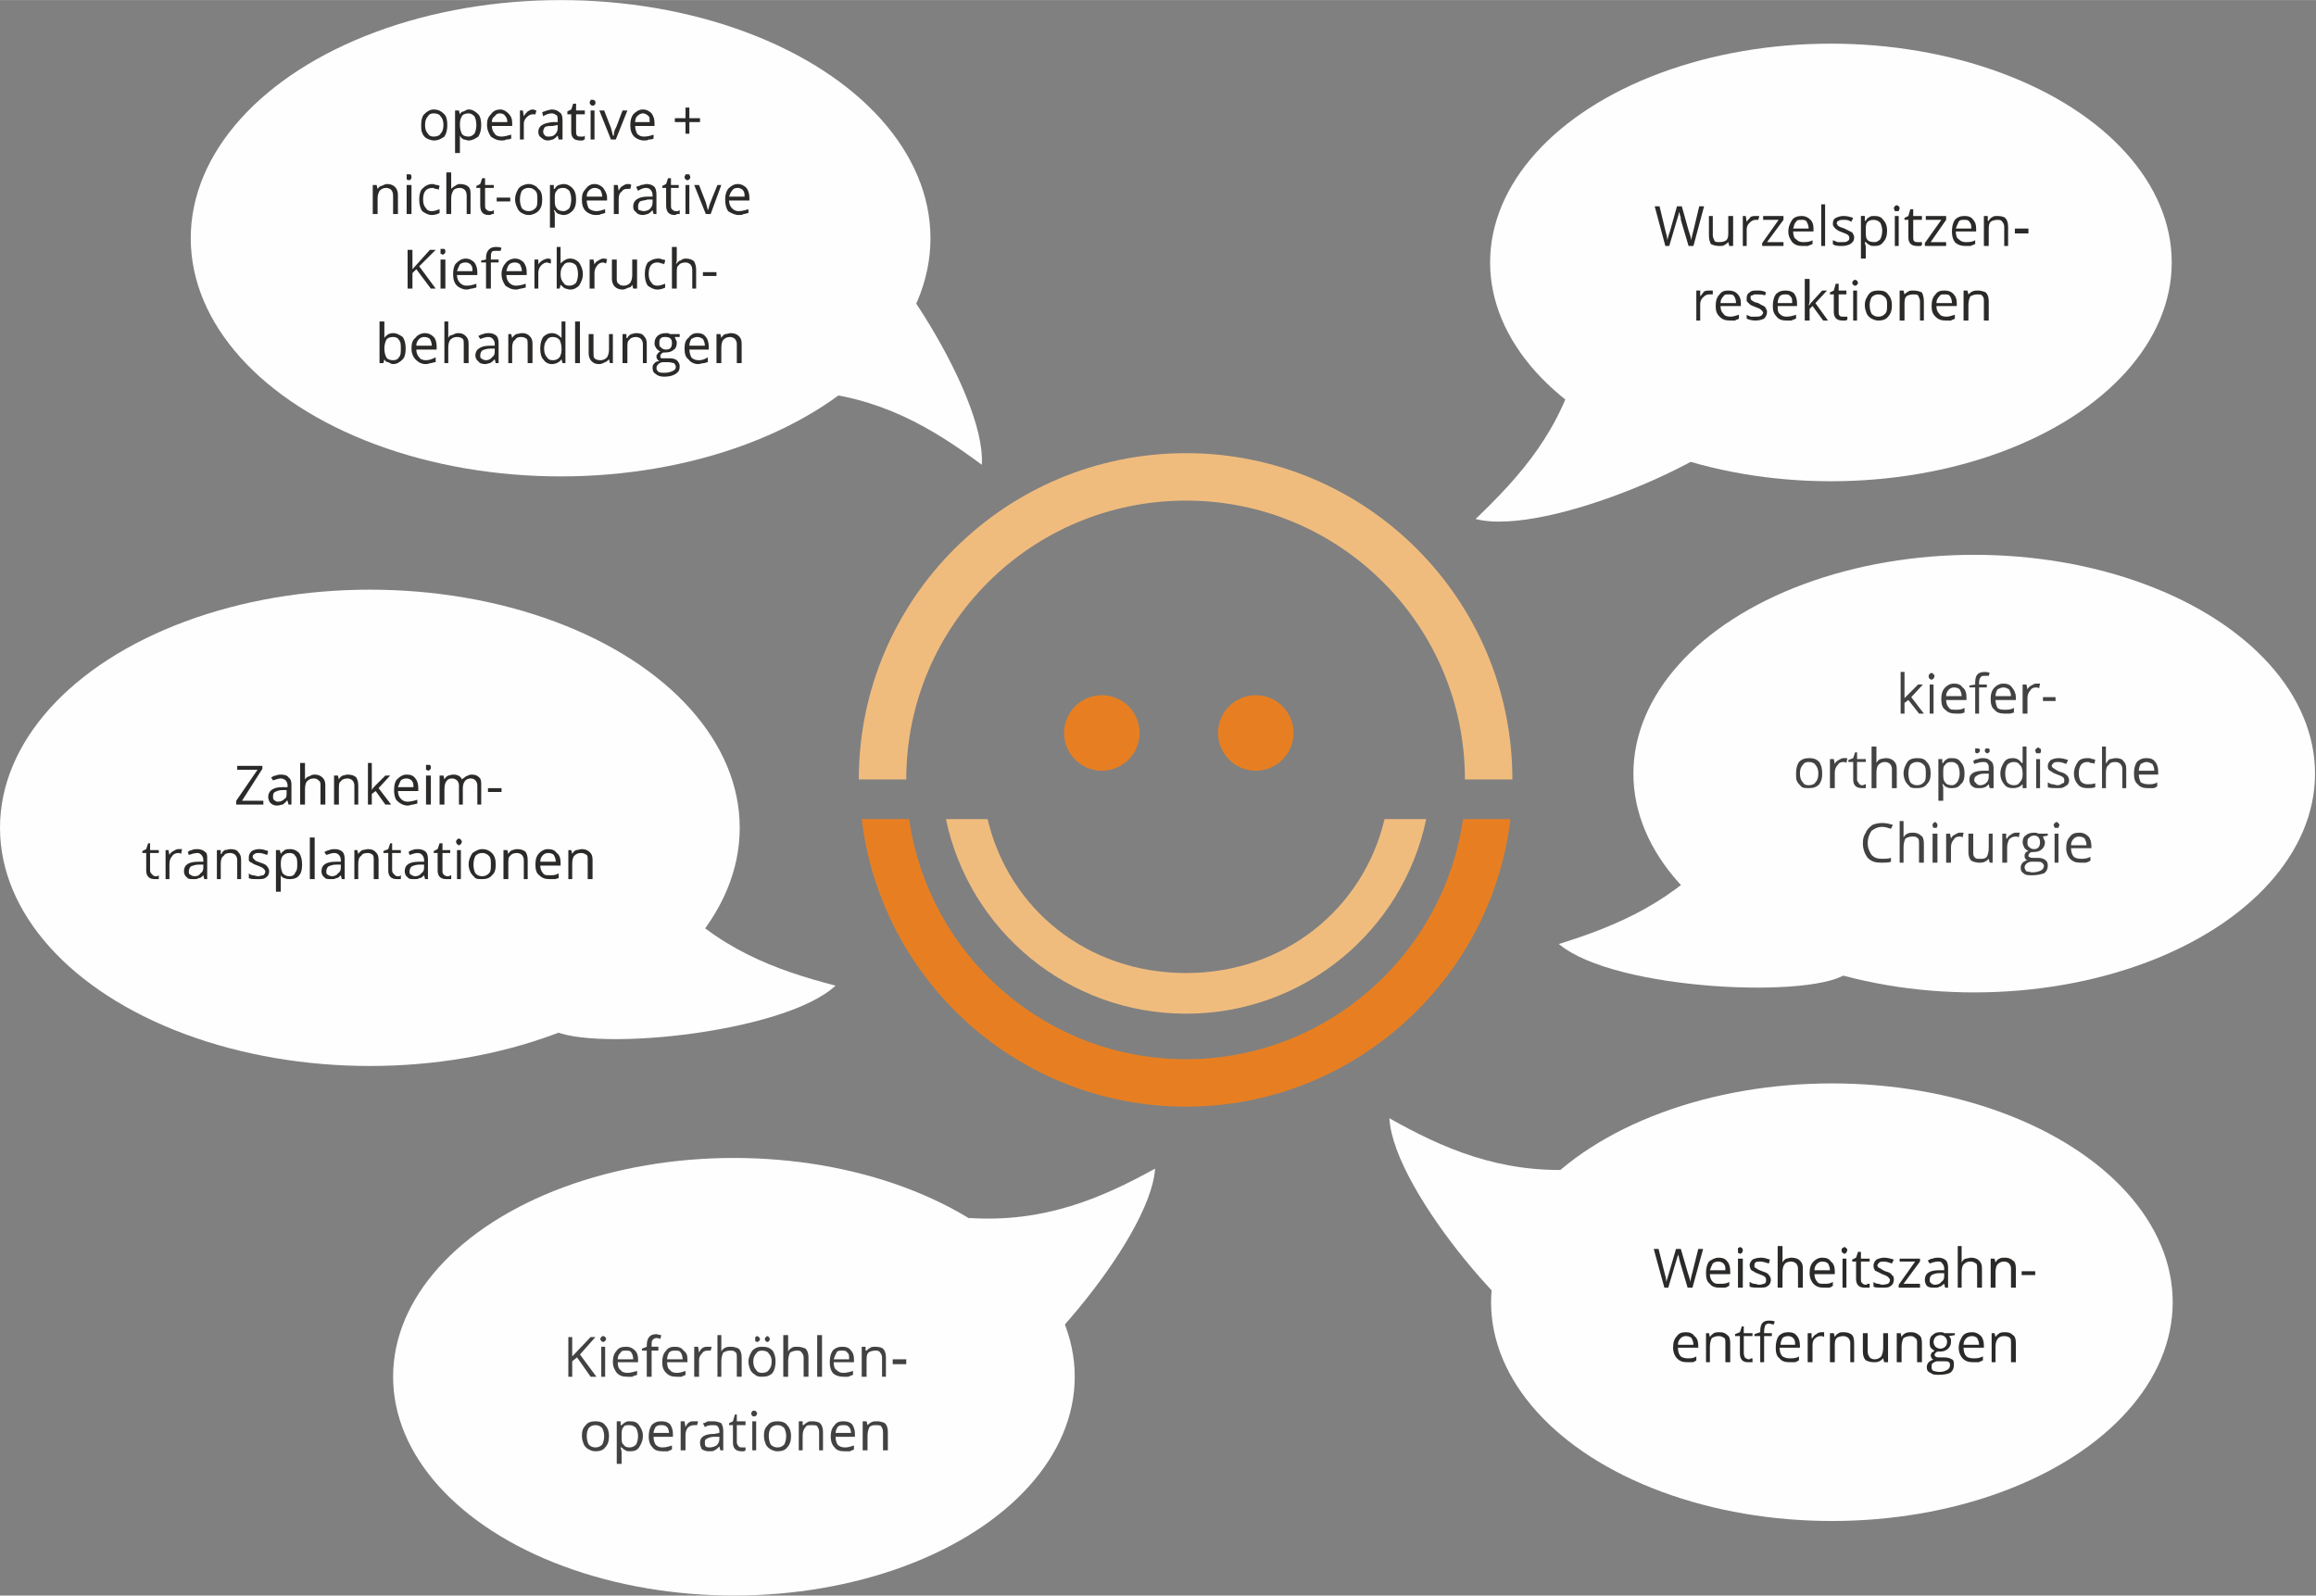 <?xml version="1.0" encoding="UTF-8"?>
<!DOCTYPE svg PUBLIC "-//W3C//DTD SVG 1.1//EN" "http://www.w3.org/Graphics/SVG/1.1/DTD/svg11.dtd">
<!-- Creator: CorelDRAW X7 -->
<svg xmlns="http://www.w3.org/2000/svg" xml:space="preserve" width="138.703mm" height="95.572mm" version="1.1" style="shape-rendering:geometricPrecision; text-rendering:geometricPrecision; image-rendering:optimizeQuality; fill-rule:evenodd; clip-rule:evenodd"
viewBox="0 0 2392 1648"
 xmlns:xlink="http://www.w3.org/1999/xlink">
 <rect x="0" y="0" width="2392" height="1648" fill="#808080" stroke="none"/>
 <defs>
  <style type="text/css">
   <![CDATA[
    .fil4 {fill:#FEFEFE}
    .fil5 {fill:#2B2A29}
    .fil3 {fill:#E77F22}
    .fil1 {fill:#E77F22}
    .fil2 {fill:#F0BC7E}
    .fil0 {fill:#F0BC7E}
    .fil6 {fill:#434242}
   ]]>
  </style>
 </defs>
 <g id="Ebene_x0020_1">
  <path class="fil0" d="M1473 846c-24,115 -126,201 -248,201 -122,0 -224,-86 -248,-201l43 0c22,93 103,159 205,159 101,0 183,-66 205,-159l43 0z"/>
  <path class="fil1" d="M1560 846c-20,167 -163,297 -335,297 -173,0 -315,-130 -335,-297l49 0c20,140 140,248 286,248 145,0 266,-108 286,-248l49 0z"/>
  <path class="fil2" d="M1225 468c186,0 337,151 337,337l0 0 -49 0 0 0c0,-159 -129,-288 -288,-288 -160,0 -289,129 -289,288l0 0 -49 0 0 0c0,-186 151,-337 338,-337z"/>
  <circle class="fil3" cx="1138" cy="757" r="39"/>
  <circle class="fil3" cx="1297" cy="757" r="39"/>
  <ellipse class="fil4" cx="382" cy="855" rx="382" ry="246"/>
  <path class="fil4" d="M863 1018c-62,-16 -122,-38 -174,-95 -41,46 -82,92 -123,138 31,27 242,8 297,-43z"/>
  <path class="fil5" d="M272 831l-28 0 0 -4 22 -32 -21 0 0 -4 26 0 0 3 -21 33 22 0 0 4zm26 0l-1 -4 -1 0c-1,2 -3,3 -4,4 -2,0 -3,1 -6,1 -3,0 -5,-1 -7,-3 -1,-1 -2,-4 -2,-6 0,-6 5,-10 14,-10l6 0 0 -2c0,-2 -1,-4 -2,-5 -1,-1 -3,-2 -5,-2 -2,0 -5,1 -8,2l-2 -3c2,-1 3,-2 5,-2 2,-1 4,-1 5,-1 4,0 7,1 8,3 2,1 3,4 3,7l0 21 -3 0zm-11 -3c3,0 5,-1 7,-3 2,-1 2,-3 2,-6l0 -3 -4 0c-4,0 -6,1 -8,2 -2,1 -2,3 -2,5 0,1 0,3 1,3 1,1 2,2 4,2zm44 3l0 -20c0,-2 0,-4 -2,-5 -1,-1 -2,-2 -5,-2 -3,0 -5,1 -7,3 -1,1 -2,4 -2,8l0 16 -5 0 0 -43 5 0 0 13c0,2 0,3 0,4l0 0c1,-1 2,-3 4,-3 2,-1 3,-2 6,-2 3,0 6,1 8,3 2,2 3,4 3,8l0 20 -5 0zm35 0l0 -20c0,-2 -1,-4 -2,-5 -1,-1 -3,-2 -5,-2 -3,0 -6,1 -7,3 -2,1 -2,4 -2,8l0 16 -5 0 0 -30 4 0 1 4 0 0c1,-2 2,-3 4,-4 1,0 3,-1 5,-1 4,0 7,1 9,3 1,2 2,4 2,8l0 20 -4 0zm18 -15c1,-2 2,-3 4,-5l10 -10 5 0 -12 13 13 17 -6 0 -10 -14 -4 3 0 11 -4 0 0 -43 4 0 0 23c0,1 0,2 0,5l0 0zm37 16c-4,0 -8,-2 -11,-5 -2,-2 -3,-6 -3,-11 0,-5 1,-9 3,-11 3,-3 6,-5 10,-5 4,0 7,1 9,4 2,2 3,6 3,10l0 3 -21 0c0,3 1,6 3,8 2,2 4,3 7,3 3,0 7,-1 10,-2l0 4c-2,0 -3,1 -5,1 -1,0 -3,1 -5,1zm-1 -28c-3,0 -5,1 -6,2 -1,2 -2,4 -3,7l16 0c0,-3 0,-5 -2,-7 -1,-1 -3,-2 -5,-2zm25 27l-5 0 0 -30 5 0 0 30zm-5 -38c0,-1 0,-2 0,-3 1,0 2,0 2,0 1,0 2,0 2,0 1,1 1,2 1,3 0,1 0,1 -1,2 0,0 -1,1 -2,1 0,0 -1,-1 -2,-1 0,-1 0,-1 0,-2zm53 38l0 -20c0,-2 -1,-4 -2,-5 -1,-1 -2,-2 -5,-2 -2,0 -5,1 -6,3 -1,1 -2,4 -2,7l0 17 -4 0 0 -20c0,-2 -1,-4 -2,-5 -1,-1 -3,-2 -5,-2 -3,0 -5,1 -6,3 -1,1 -2,4 -2,8l0 16 -5 0 0 -30 4 0 1 4 0 0c1,-2 2,-3 4,-4 1,0 3,-1 5,-1 5,0 8,2 9,5l0 0c1,-1 3,-2 4,-3 2,-1 4,-2 6,-2 4,0 6,1 8,3 2,2 2,4 2,8l0 20 -4 0zm11 -13l0 -4 14 0 0 4 -14 0zm-344 87c1,0 2,0 3,0 0,-1 1,-1 1,-1l0 4c0,0 -1,0 -2,0 -1,0 -2,0 -2,0 -6,0 -9,-3 -9,-9l0 -18 -4 0 0 -2 4 -2 2 -6 2 0 0 7 9 0 0 3 -9 0 0 18c0,2 1,3 2,4 1,1 2,2 3,2zm24 -28c2,0 3,0 4,0l-1 5c-1,-1 -2,-1 -3,-1 -2,0 -5,1 -6,3 -2,2 -3,5 -3,8l0 16 -4 0 0 -30 3 0 1 5 0 0c1,-2 2,-3 4,-4 2,-1 3,-2 5,-2zm27 31l-1 -4 0 0c-2,2 -3,3 -5,3 -1,1 -3,1 -5,1 -3,0 -6,0 -7,-2 -2,-1 -3,-4 -3,-6 0,-7 5,-10 15,-10l5 0 0 -2c0,-2 -1,-4 -2,-5 -1,-1 -2,-2 -4,-2 -3,0 -6,1 -9,2l-1 -3c1,-1 3,-2 4,-2 2,-1 4,-1 6,-1 3,0 6,1 8,3 2,1 2,4 2,7l0 21 -3 0zm-10 -3c3,0 5,-1 6,-3 2,-1 3,-3 3,-6l0 -3 -5 0c-3,0 -6,1 -8,2 -1,1 -2,3 -2,5 0,1 0,3 1,3 1,1 3,2 5,2zm44 3l0 -20c0,-2 -1,-4 -2,-5 -1,-1 -3,-2 -5,-2 -4,0 -6,1 -7,3 -2,1 -3,4 -3,8l0 16 -4 0 0 -30 4 0 0 4 1 0c0,-2 2,-3 3,-4 2,0 4,-1 6,-1 4,0 7,1 8,3 2,2 3,4 3,8l0 20 -4 0zm33 -8c0,2 -1,5 -3,6 -2,2 -5,2 -9,2 -4,0 -7,0 -9,-1l0 -5c1,1 3,2 4,2 2,0 4,1 5,1 3,0 4,-1 6,-1 1,-1 2,-2 2,-4 0,-1 -1,-2 -2,-3 -1,-1 -3,-2 -6,-3 -3,-1 -5,-2 -6,-3 -1,0 -2,-1 -3,-2 0,-1 0,-3 0,-4 0,-2 1,-4 3,-6 2,-1 4,-2 8,-2 3,0 6,1 9,2l-1 4c-3,-1 -6,-2 -8,-2 -3,0 -4,0 -5,1 -2,1 -2,2 -2,3 0,1 0,1 1,2 0,0 1,1 2,2 0,0 2,1 5,2 3,1 6,2 7,4 1,1 2,3 2,5zm22 8c-2,0 -4,0 -6,-1 -1,0 -3,-1 -4,-3l0 0c0,2 0,3 0,5l0 12 -5 0 0 -43 4 0 1 4 0 0c1,-2 3,-3 4,-4 2,-1 4,-1 6,-1 4,0 7,2 9,4 2,3 3,7 3,12 0,5 -1,9 -3,11 -2,3 -6,4 -9,4zm-1 -27c-3,0 -5,1 -7,3 -1,1 -2,4 -2,8l0 1c0,4 1,7 2,9 2,2 4,3 7,3 3,0 5,-1 6,-4 2,-2 2,-5 2,-8 0,-4 0,-7 -2,-9 -1,-2 -3,-3 -6,-3zm26 27l-5 0 0 -43 5 0 0 43zm28 0l-1 -4 0 0c-2,2 -3,3 -5,3 -1,1 -3,1 -5,1 -3,0 -6,0 -7,-2 -2,-1 -3,-4 -3,-6 0,-7 5,-10 15,-10l5 0 0 -2c0,-2 -1,-4 -2,-5 -1,-1 -2,-2 -5,-2 -2,0 -5,1 -8,2l-2 -3c2,-1 4,-2 5,-2 2,-1 4,-1 6,-1 3,0 6,1 8,3 1,1 2,4 2,7l0 21 -3 0zm-10 -3c2,0 5,-1 6,-3 2,-1 3,-3 3,-6l0 -3 -5 0c-3,0 -6,1 -8,2 -1,1 -2,3 -2,5 0,1 0,3 1,3 1,1 3,2 5,2zm43 3l0 -20c0,-2 0,-4 -1,-5 -1,-1 -3,-2 -5,-2 -4,0 -6,1 -7,3 -2,1 -3,4 -3,8l0 16 -4 0 0 -30 3 0 1 4 0 0c1,-2 3,-3 4,-4 2,0 4,-1 6,-1 4,0 6,1 8,3 2,2 3,4 3,8l0 20 -5 0zm24 -3c1,0 2,0 3,0 0,-1 1,-1 1,-1l0 4c0,0 -1,0 -2,0 -1,0 -2,0 -2,0 -6,0 -9,-3 -9,-9l0 -18 -5 0 0 -2 5 -2 2 -6 2 0 0 7 9 0 0 3 -9 0 0 18c0,2 1,3 2,4 1,1 2,2 3,2zm29 3l-1 -4 0 0c-2,2 -3,3 -5,3 -1,1 -3,1 -5,1 -3,0 -6,0 -7,-2 -2,-1 -3,-4 -3,-6 0,-7 5,-10 15,-10l5 0 0 -2c0,-2 -1,-4 -2,-5 -1,-1 -2,-2 -5,-2 -2,0 -5,1 -8,2l-1 -3c1,-1 3,-2 4,-2 2,-1 4,-1 6,-1 3,0 6,1 8,3 1,1 2,4 2,7l0 21 -3 0zm-10 -3c2,0 5,-1 6,-3 2,-1 3,-3 3,-6l0 -3 -5 0c-3,0 -6,1 -8,2 -1,1 -2,3 -2,5 0,1 0,3 1,3 1,1 3,2 5,2zm33 0c0,0 1,0 2,0 1,-1 1,-1 2,-1l0 4c-1,0 -2,0 -2,0 -1,0 -2,0 -3,0 -6,0 -9,-3 -9,-9l0 -18 -4 0 0 -2 4 -2 2 -6 3 0 0 7 8 0 0 3 -8 0 0 18c0,2 0,3 1,4 1,1 2,2 4,2zm14 3l-4 0 0 -30 4 0 0 30zm-5 -39c0,-1 1,-1 1,-2 1,0 1,-1 2,-1 1,0 1,1 2,1 0,1 1,1 1,2 0,2 -1,2 -1,3 -1,0 -1,1 -2,1 -1,0 -1,-1 -2,-1 0,-1 -1,-1 -1,-3zm41 24c0,5 -1,9 -4,11 -2,3 -6,4 -10,4 -3,0 -5,0 -7,-1 -2,-2 -4,-4 -5,-6 -1,-2 -2,-5 -2,-8 0,-5 2,-9 4,-12 3,-2 6,-4 10,-4 5,0 8,2 10,4 3,3 4,7 4,12zm-23 0c0,4 1,7 2,9 2,2 4,3 7,3 3,0 5,-1 7,-3 2,-2 2,-5 2,-9 0,-4 0,-7 -2,-9 -2,-2 -4,-3 -7,-3 -3,0 -5,1 -7,3 -1,2 -2,5 -2,9zm52 15l0 -20c0,-2 -1,-4 -2,-5 -1,-1 -3,-2 -5,-2 -3,0 -6,1 -7,3 -2,1 -2,4 -2,8l0 16 -5 0 0 -30 4 0 1 4 0 0c1,-2 2,-3 4,-4 1,0 3,-1 5,-1 4,0 7,1 9,3 1,2 2,4 2,8l0 20 -4 0zm27 0c-5,0 -8,-1 -11,-4 -3,-2 -4,-6 -4,-11 0,-5 1,-9 4,-12 2,-2 5,-4 9,-4 4,0 7,1 9,4 3,2 4,6 4,10l0 3 -21 0c0,3 1,6 3,8 1,2 4,2 7,2 3,0 6,0 9,-2l0 5c-1,0 -3,1 -4,1 -2,0 -3,0 -5,0zm-2 -27c-2,0 -4,1 -5,2 -2,2 -3,4 -3,7l16 0c0,-3 -1,-5 -2,-7 -1,-1 -3,-2 -6,-2zm41 27l0 -20c0,-2 0,-4 -1,-5 -2,-1 -3,-2 -6,-2 -3,0 -5,1 -7,3 -1,1 -2,4 -2,8l0 16 -4 0 0 -30 3 0 1 4 0 0c1,-2 2,-3 4,-4 2,0 4,-1 6,-1 3,0 6,1 8,3 2,2 3,4 3,8l0 20 -5 0z"/>
  <ellipse class="fil4" cx="1892" cy="1345" rx="352" ry="226"/>
  <path class="fil4" d="M1435 1155c55,31 114,57 191,53 -2,61 -5,123 -7,184 -41,-2 -180,-161 -184,-237z"/>
  <path class="fil5" d="M1748 1330l-5 0 -8 -27c0,-1 -1,-3 -1,-5 -1,-1 -1,-3 -1,-3 0,2 -1,5 -2,8l-8 27 -4 0 -11 -40 5 0 6 24c1,4 2,7 2,10 1,-3 2,-7 3,-10l7 -24 5 0 7 24c1,3 2,6 3,10 0,-3 1,-6 2,-10l6 -24 5 0 -11 40zm28 0c-4,0 -8,-1 -10,-4 -3,-2 -4,-6 -4,-11 0,-5 1,-9 3,-12 3,-2 6,-4 10,-4 4,0 7,1 9,4 2,2 3,6 3,10l0 3 -21 0c0,3 1,6 3,8 2,2 4,2 7,2 4,0 7,0 10,-2l0 4c-2,1 -3,2 -5,2 -1,0 -3,0 -5,0zm-1 -27c-3,0 -5,1 -6,2 -1,2 -2,4 -3,7l16 0c0,-3 0,-5 -2,-7 -1,-1 -3,-2 -5,-2zm25 27l-5 0 0 -30 5 0 0 30zm-5 -39c0,-1 0,-1 0,-2 1,0 2,-1 2,-1 1,0 2,1 2,1 1,1 1,1 1,2 0,1 0,2 -1,3 0,0 -1,1 -2,1 0,0 -1,-1 -2,-1 0,-1 0,-2 0,-3zm34 31c0,2 -1,5 -3,6 -2,2 -5,2 -9,2 -4,0 -7,0 -10,-1l0 -5c2,1 3,2 5,2 2,0 3,1 5,1 2,0 4,-1 5,-1 2,-1 2,-2 2,-4 0,-1 0,-2 -1,-3 -1,-1 -3,-2 -6,-3 -3,-1 -5,-2 -6,-3 -1,0 -2,-1 -3,-2 0,-1 -1,-3 -1,-4 0,-2 1,-4 3,-6 2,-1 5,-2 9,-2 3,0 6,1 9,2l-1 4c-4,-1 -6,-2 -9,-2 -2,0 -4,0 -5,1 -1,1 -1,2 -1,3 0,1 0,1 0,2 1,0 1,1 2,1 1,1 3,2 6,3 3,1 6,2 7,4 1,1 2,3 2,5zm28 8l0 -20c0,-2 -1,-4 -2,-5 -1,-1 -3,-2 -5,-2 -3,0 -6,1 -7,3 -1,1 -2,4 -2,8l0 16 -5 0 0 -43 5 0 0 13c0,2 0,3 0,4l0 0c1,-2 2,-3 4,-4 1,0 3,-1 5,-1 4,0 7,1 9,3 2,2 3,4 3,8l0 20 -5 0zm27 0c-5,0 -8,-1 -11,-4 -2,-2 -4,-6 -4,-11 0,-5 1,-9 4,-12 2,-2 5,-4 9,-4 4,0 7,1 9,4 3,2 4,6 4,10l0 3 -21 0c0,3 1,6 3,8 1,2 4,2 7,2 3,0 6,0 9,-2l0 4c-1,1 -3,2 -4,2 -2,0 -3,0 -5,0zm-2 -27c-2,0 -4,1 -5,2 -2,2 -3,4 -3,7l16 0c0,-3 -1,-5 -2,-7 -1,-1 -3,-2 -6,-2zm25 27l-4 0 0 -30 4 0 0 30zm-5 -39c0,-1 0,-1 1,-2 1,0 1,-1 2,-1 1,0 1,1 2,1 0,1 1,1 1,2 0,1 -1,2 -1,3 -1,0 -1,1 -2,1 -1,0 -1,-1 -2,-1 -1,-1 -1,-2 -1,-3zm25 36c0,0 1,0 2,-1 1,0 1,0 2,0l0 4c-1,0 -1,0 -2,0 -1,0 -2,0 -3,0 -6,0 -9,-3 -9,-9l0 -18 -4 0 0 -2 4 -2 2 -6 3 0 0 7 9 0 0 3 -9 0 0 18c0,2 0,3 1,4 1,1 2,2 4,2zm29 -5c0,2 -1,5 -3,6 -2,2 -5,2 -9,2 -4,0 -7,0 -9,-1l0 -5c1,1 3,2 5,2 1,0 3,1 4,1 3,0 5,-1 6,-1 1,-1 2,-2 2,-4 0,-1 -1,-2 -2,-3 -1,-1 -3,-2 -6,-3 -2,-1 -4,-2 -6,-3 -1,0 -2,-1 -2,-2 -1,-1 -1,-3 -1,-4 0,-2 1,-4 3,-6 2,-1 5,-2 8,-2 3,0 7,1 10,2l-2 4c-3,-1 -6,-2 -8,-2 -2,0 -4,0 -5,1 -1,1 -2,2 -2,3 0,1 0,1 1,2 0,0 1,1 2,1 1,1 3,2 5,3 4,1 6,2 7,4 2,1 2,3 2,5zm27 8l-22 0 0 -3 17 -24 -16 0 0 -3 21 0 0 3 -17 23 17 0 0 4zm26 0l-1 -4 0 0c-2,1 -3,3 -5,3 -1,1 -3,1 -5,1 -3,0 -6,0 -8,-2 -1,-1 -2,-4 -2,-6 0,-7 5,-10 15,-10l5 0 0 -2c0,-2 -1,-4 -2,-5 -1,-2 -2,-2 -5,-2 -2,0 -5,1 -8,2l-2 -3c2,-1 3,-2 5,-2 2,-1 4,-1 6,-1 3,0 6,1 8,3 1,1 2,4 2,7l0 21 -3 0zm-11 -3c3,0 6,-1 7,-3 2,-1 3,-3 3,-6l0 -3 -5 0c-4,0 -6,1 -8,2 -1,1 -2,2 -2,5 0,1 0,2 1,3 1,1 3,2 4,2zm44 3l0 -20c0,-2 0,-4 -1,-5 -2,-1 -3,-2 -6,-2 -3,0 -5,1 -7,3 -1,1 -2,4 -2,8l0 16 -4 0 0 -43 4 0 0 13c0,2 0,3 0,4l0 0c1,-2 2,-3 4,-4 2,0 4,-1 6,-1 3,0 6,1 8,3 2,2 3,4 3,8l0 20 -5 0zm35 0l0 -20c0,-2 -1,-4 -2,-5 -1,-1 -3,-2 -5,-2 -3,0 -5,1 -7,3 -1,1 -2,4 -2,8l0 16 -5 0 0 -30 4 0 1 4 0 0c1,-2 2,-3 4,-4 2,-1 3,-1 6,-1 3,0 6,1 8,3 2,1 3,4 3,8l0 20 -5 0zm11 -13l0 -4 14 0 0 4 -14 0zm-345 90c-5,0 -8,-1 -11,-4 -2,-2 -4,-6 -4,-11 0,-5 1,-9 4,-12 2,-3 5,-4 9,-4 4,0 7,1 9,4 3,2 4,6 4,10l0 2 -21 0c0,4 1,7 3,9 1,1 4,2 7,2 3,0 6,0 9,-2l0 4c-1,1 -3,2 -4,2 -2,0 -3,0 -5,0zm-2 -27c-2,0 -4,1 -5,2 -2,2 -3,4 -3,7l16 0c0,-3 -1,-5 -2,-7 -1,-1 -3,-2 -6,-2zm41 27l0 -20c0,-2 0,-4 -1,-5 -2,-1 -3,-2 -6,-2 -3,0 -5,1 -7,2 -1,2 -2,5 -2,9l0 16 -4 0 0 -30 3 0 1 4 0 0c1,-2 3,-3 4,-4 2,-1 4,-1 6,-1 4,0 6,1 8,3 2,1 3,4 3,8l0 20 -5 0zm24 -3c1,0 2,0 2,-1 1,0 2,0 2,0l0 4c0,0 -1,0 -2,0 -1,0 -2,0 -3,0 -5,0 -8,-3 -8,-9l0 -18 -5 0 0 -2 5 -2 2 -6 2 0 0 7 9 0 0 3 -9 0 0 18c0,2 1,3 1,4 1,1 3,2 4,2zm24 -24l-8 0 0 27 -4 0 0 -27 -6 0 0 -2 6 -2 0 -1c0,-8 3,-11 9,-11 2,0 4,0 6,1l-1 3c-2,0 -4,-1 -5,-1 -2,0 -3,1 -4,2 0,1 -1,3 -1,6l0 2 8 0 0 3zm18 27c-4,0 -8,-1 -10,-4 -3,-2 -4,-6 -4,-11 0,-5 1,-9 3,-12 3,-3 6,-4 10,-4 4,0 7,1 9,4 2,2 3,6 3,10l0 2 -21 0c0,4 1,7 3,9 2,1 4,2 7,2 4,0 7,0 10,-2l0 4c-2,1 -3,2 -5,2 -1,0 -3,0 -5,0zm-1 -27c-3,0 -5,1 -6,2 -1,2 -2,4 -2,7l15 0c0,-3 0,-5 -2,-7 -1,-1 -3,-2 -5,-2zm34 -4c1,0 2,0 3,0l0 5c-1,-1 -3,-1 -4,-1 -2,0 -4,1 -6,3 -2,2 -2,5 -2,8l0 16 -5 0 0 -30 4 0 0 5 1 0c1,-2 2,-3 4,-4 1,-1 3,-2 5,-2zm30 31l0 -20c0,-2 -1,-4 -2,-5 -1,-1 -3,-2 -5,-2 -3,0 -6,1 -7,2 -2,2 -2,5 -2,9l0 16 -5 0 0 -30 4 0 1 4 0 0c1,-2 2,-3 4,-4 1,-1 3,-1 5,-1 4,0 7,1 9,3 1,1 2,4 2,8l0 20 -4 0zm18 -30l0 19c0,3 1,4 2,6 1,1 3,2 5,2 3,0 5,-1 7,-3 1,-2 2,-5 2,-9l0 -15 5 0 0 30 -4 0 -1 -4 0 0c-1,1 -2,2 -4,3 -2,1 -3,1 -6,1 -3,0 -6,-1 -8,-2 -2,-2 -3,-5 -3,-9l0 -19 5 0zm51 30l0 -20c0,-2 0,-4 -2,-5 -1,-1 -2,-2 -5,-2 -3,0 -5,1 -7,2 -1,2 -2,5 -2,9l0 16 -5 0 0 -30 4 0 1 4 0 0c1,-2 2,-3 4,-4 2,-1 4,-1 6,-1 3,0 6,1 8,3 2,1 3,4 3,8l0 20 -5 0zm39 -30l0 2 -6 1c1,1 1,2 2,3 0,1 0,2 0,3 0,3 -1,5 -3,7 -2,2 -5,3 -8,3 -1,0 -2,0 -3,0 -2,1 -3,2 -3,4 0,0 1,1 1,1 1,1 2,1 4,1l5 0c4,0 6,1 8,2 2,1 2,3 2,6 0,3 -1,6 -4,8 -2,1 -6,2 -11,2 -4,0 -7,0 -9,-2 -3,-1 -4,-3 -4,-6 0,-2 1,-4 2,-5 1,-1 3,-2 5,-3 -1,0 -1,0 -2,-1 0,-1 -1,-2 -1,-3 0,-1 1,-2 1,-3 1,0 2,-1 3,-2 -2,-1 -3,-2 -4,-3 -1,-2 -1,-4 -1,-6 0,-3 1,-6 3,-7 2,-2 4,-3 8,-3 2,0 3,0 4,1l11 0zm-24 35c0,1 0,3 2,4 1,0 3,1 6,1 4,0 6,-1 8,-2 2,-1 3,-3 3,-5 0,-1 0,-2 -1,-3 -1,-1 -3,-1 -6,-1l-6 0c-2,0 -3,1 -5,2 -1,1 -1,2 -1,4zm2 -26c0,2 1,4 2,5 1,1 3,2 5,2 4,0 7,-3 7,-7 0,-4 -3,-7 -7,-7 -2,0 -4,1 -5,2 -1,1 -2,3 -2,5zm41 21c-5,0 -8,-1 -11,-4 -2,-2 -4,-6 -4,-11 0,-5 2,-9 4,-12 2,-3 6,-4 10,-4 3,0 6,1 9,4 2,2 3,6 3,10l0 2 -21 0c0,4 1,7 3,9 1,1 4,2 7,2 3,0 6,0 10,-2l0 4c-2,1 -4,2 -5,2 -1,0 -3,0 -5,0zm-1 -27c-3,0 -5,1 -6,2 -2,2 -3,4 -3,7l16 0c0,-3 -1,-5 -2,-7 -1,-1 -3,-2 -5,-2zm40 27l0 -20c0,-2 0,-4 -1,-5 -1,-1 -3,-2 -6,-2 -3,0 -5,1 -6,2 -2,2 -3,5 -3,9l0 16 -4 0 0 -30 3 0 1 4 0 0c1,-2 3,-3 4,-4 2,-1 4,-1 6,-1 4,0 6,1 8,3 2,1 3,4 3,8l0 20 -5 0z"/>
  <ellipse class="fil4" cx="1891" cy="271" rx="352" ry="226"/>
  <path class="fil4" d="M1524 536c46,-44 89,-92 107,-167 58,21 116,41 174,62 -15,38 -208,124 -281,105z"/>
  <path class="fil5" d="M1749 254l-5 0 -8 -27c0,-2 0,-3 -1,-5 0,-2 -1,-3 -1,-3 0,2 -1,5 -2,8l-8 27 -4 0 -11 -41 5 0 6 25c1,4 2,7 2,10 1,-4 2,-7 3,-10l7 -25 5 0 7 25c1,3 2,6 3,10 0,-3 1,-6 2,-10l6 -25 5 0 -11 41zm20 -31l0 20c0,2 1,4 2,6 1,1 3,1 5,1 3,0 6,-1 7,-2 2,-2 2,-5 2,-9l0 -16 5 0 0 31 -4 0 -1 -4 0 0c-1,1 -2,2 -4,3 -1,1 -3,1 -5,1 -4,0 -7,-1 -9,-2 -1,-2 -2,-5 -2,-9l0 -20 4 0zm44 0c2,0 3,0 4,0l-1 4c-1,0 -2,0 -3,0 -2,0 -4,1 -6,3 -2,2 -3,4 -3,7l0 17 -4 0 0 -31 3 0 1 6 0 0c1,-2 3,-3 4,-5 2,-1 4,-1 5,-1zm29 31l-22 0 0 -3 17 -24 -16 0 0 -4 21 0 0 4 -17 23 17 0 0 4zm20 0c-5,0 -8,-1 -11,-4 -2,-3 -4,-6 -4,-11 0,-5 2,-9 4,-12 2,-3 6,-4 10,-4 3,0 6,1 9,4 2,2 3,5 3,9l0 3 -21 0c0,4 1,7 3,8 2,2 4,3 7,3 3,0 7,0 10,-2l0 4c-2,1 -3,1 -5,2 -1,0 -3,0 -5,0zm-1 -27c-3,0 -5,0 -6,2 -2,2 -2,4 -3,7l16 0c0,-3 -1,-5 -2,-7 -1,-2 -3,-2 -5,-2zm24 27l-4 0 0 -43 4 0 0 43zm30 -9c0,3 -1,5 -4,7 -2,1 -5,2 -8,2 -4,0 -8,0 -10,-2l0 -4c2,1 3,1 5,2 2,0 3,0 5,0 2,0 4,0 5,-1 2,-1 2,-2 2,-3 0,-1 0,-2 -1,-3 -1,-1 -3,-2 -6,-3 -3,-1 -5,-2 -6,-3 -2,-1 -2,-2 -3,-3 -1,-1 -1,-2 -1,-3 0,-3 1,-5 3,-6 2,-1 5,-2 8,-2 4,0 7,1 10,2l-2 4c-3,-2 -5,-2 -8,-2 -2,0 -4,0 -5,1 -1,0 -2,1 -2,3 0,0 1,1 1,2 1,0 1,1 2,1 1,1 3,1 5,2 4,2 6,3 8,4 1,2 2,3 2,5zm21 9c-2,0 -4,0 -5,-1 -2,-1 -3,-2 -4,-3l-1 0c0,2 1,3 1,5l0 12 -5 0 0 -44 4 0 0 5 1 0c1,-2 2,-3 4,-4 1,-1 3,-1 5,-1 4,0 7,1 9,4 3,3 4,7 4,11 0,5 -1,9 -4,12 -2,3 -5,4 -9,4zm-1 -27c-3,0 -5,1 -6,2 -2,2 -2,5 -2,8l0 1c0,5 0,8 2,10 1,1 3,2 7,2 2,0 4,-1 6,-3 1,-2 2,-5 2,-9 0,-3 -1,-6 -2,-8 -2,-2 -4,-3 -7,-3zm26 27l-4 0 0 -31 4 0 0 31zm-5 -39c0,-1 1,-2 1,-2 1,-1 1,-1 2,-1 1,0 1,0 2,1 0,0 1,1 1,2 0,1 -1,2 -1,3 -1,0 -1,0 -2,0 -1,0 -1,0 -2,0 0,-1 -1,-2 -1,-3zm25 35c0,0 1,0 2,0 1,0 1,0 2,0l0 3c-1,1 -1,1 -2,1 -1,0 -2,0 -3,0 -6,0 -9,-3 -9,-9l0 -18 -4 0 0 -2 4 -2 2 -7 3 0 0 7 9 0 0 4 -9 0 0 18c0,2 0,3 1,4 1,1 2,1 4,1zm29 4l-22 0 0 -3 17 -24 -16 0 0 -4 21 0 0 4 -16 23 16 0 0 4zm20 0c-4,0 -8,-1 -11,-4 -2,-3 -3,-6 -3,-11 0,-5 1,-9 3,-12 3,-3 6,-4 10,-4 4,0 7,1 9,4 2,2 3,5 3,9l0 3 -21 0c0,4 1,7 3,8 2,2 4,3 7,3 3,0 7,0 10,-2l0 4c-2,1 -3,1 -5,2 -1,0 -3,0 -5,0zm-1 -27c-3,0 -5,0 -6,2 -1,2 -2,4 -3,7l16 0c0,-3 0,-5 -2,-7 -1,-2 -3,-2 -5,-2zm41 27l0 -20c0,-2 -1,-4 -2,-5 -1,-2 -3,-2 -5,-2 -3,0 -6,1 -7,2 -2,2 -2,5 -2,9l0 16 -5 0 0 -31 4 0 0 5 1 0c1,-2 2,-3 4,-4 1,-1 3,-1 5,-1 4,0 7,1 8,2 2,2 3,5 3,9l0 20 -4 0zm11 -13l0 -5 14 0 0 5 -14 0zm-315 59c1,0 2,0 3,0l0 4c-2,0 -3,0 -4,0 -2,0 -4,1 -6,3 -2,2 -3,4 -3,7l0 17 -4 0 0 -31 4 0 0 6 0 0c2,-2 3,-4 4,-5 2,-1 4,-1 6,-1zm21 31c-5,0 -8,-1 -11,-4 -3,-3 -4,-6 -4,-11 0,-5 1,-9 4,-12 2,-3 5,-4 9,-4 4,0 7,1 9,3 3,3 4,6 4,10l0 3 -21 0c0,4 1,6 3,8 1,2 4,3 7,3 3,0 6,-1 9,-2l0 4c-1,1 -3,1 -4,2 -2,0 -3,0 -5,0zm-2 -27c-2,0 -4,0 -5,2 -2,2 -3,4 -3,7l16 0c0,-3 -1,-6 -2,-7 -1,-2 -3,-2 -6,-2zm40 18c0,3 -1,5 -3,7 -2,1 -5,2 -9,2 -4,0 -7,-1 -9,-2l0 -4c1,1 3,1 4,2 2,0 4,0 5,0 3,0 4,0 6,-1 1,-1 2,-2 2,-3 0,-1 -1,-2 -2,-3 -1,-1 -3,-2 -6,-3 -3,-1 -5,-2 -6,-3 -1,-1 -2,-2 -3,-3 0,-1 0,-2 0,-3 0,-3 1,-5 3,-6 2,-2 4,-2 8,-2 3,0 6,0 9,2l-1 3c-3,-1 -6,-1 -9,-1 -2,0 -3,0 -4,1 -2,0 -2,1 -2,2 0,1 0,2 1,3 0,0 1,1 2,1 0,1 2,1 5,2 3,2 6,3 7,4 1,2 2,3 2,5zm20 9c-4,0 -8,-1 -10,-4 -3,-3 -4,-6 -4,-11 0,-5 1,-9 3,-12 3,-3 6,-4 10,-4 4,0 7,1 9,3 2,3 3,6 3,10l0 3 -20 0c0,4 0,6 2,8 2,2 4,3 7,3 4,0 7,-1 10,-2l0 4c-2,1 -3,1 -5,2 -1,0 -3,0 -5,0zm-1 -27c-2,0 -4,0 -6,2 -1,2 -2,4 -2,7l15 0c0,-3 0,-6 -2,-7 -1,-2 -3,-2 -5,-2zm25 11c0,-1 2,-3 3,-4l10 -11 5 0 -12 13 13 18 -5 0 -11 -15 -3 3 0 12 -5 0 0 -43 5 0 0 22c0,1 0,3 -1,5l1 0zm35 12c0,0 1,0 2,0 1,0 1,0 2,0l0 3c-1,1 -2,1 -3,1 0,0 -1,0 -2,0 -6,0 -9,-3 -9,-9l0 -18 -4 0 0 -2 4 -2 2 -7 3 0 0 7 8 0 0 4 -8 0 0 18c0,1 0,3 1,4 1,1 2,1 4,1zm14 4l-4 0 0 -31 4 0 0 31zm-5 -39c0,-1 1,-2 1,-2 1,-1 1,-1 2,-1 1,0 1,0 2,1 0,0 1,1 1,2 0,1 -1,2 -1,2 -1,1 -1,1 -2,1 -1,0 -1,0 -2,-1 0,0 -1,-1 -1,-2zm41 23c0,5 -1,9 -4,12 -2,3 -6,4 -10,4 -3,0 -5,-1 -7,-2 -2,-1 -4,-3 -5,-5 -1,-3 -2,-5 -2,-9 0,-5 2,-8 4,-11 2,-3 6,-4 10,-4 5,0 8,1 10,4 3,3 4,7 4,11zm-23 0c0,4 1,7 2,9 2,2 4,3 7,3 3,0 5,-1 7,-3 2,-2 2,-5 2,-9 0,-3 0,-6 -2,-8 -2,-2 -4,-3 -7,-3 -3,0 -5,1 -7,3 -1,2 -2,5 -2,8zm52 16l0 -20c0,-2 -1,-4 -2,-6 -1,-1 -3,-1 -5,-1 -3,0 -6,1 -7,2 -2,2 -2,5 -2,9l0 16 -5 0 0 -31 4 0 1 4 0 0c1,-1 2,-2 4,-3 1,-1 3,-1 5,-1 4,0 7,1 9,2 1,2 2,5 2,9l0 20 -4 0zm27 0c-5,0 -8,-1 -11,-4 -3,-3 -4,-6 -4,-11 0,-5 1,-9 4,-12 2,-3 5,-4 9,-4 4,0 7,1 9,3 3,3 4,6 4,10l0 3 -21 0c0,4 1,6 3,8 1,2 4,3 7,3 3,0 6,-1 9,-2l0 4c-1,1 -3,1 -4,2 -2,0 -3,0 -5,0zm-2 -27c-2,0 -4,0 -5,2 -2,2 -3,4 -3,7l16 0c0,-3 -1,-6 -2,-7 -1,-2 -3,-2 -6,-2zm41 27l0 -20c0,-2 0,-4 -2,-6 -1,-1 -2,-1 -5,-1 -3,0 -5,1 -7,2 -1,2 -2,5 -2,9l0 16 -5 0 0 -31 4 0 1 4 0 0c1,-1 2,-2 4,-3 2,-1 4,-1 6,-1 3,0 6,1 8,2 2,2 3,5 3,9l0 20 -5 0z"/>
  <ellipse class="fil4" cx="579" cy="246" rx="382" ry="246"/>
  <path class="fil4" d="M1014 480c-51,-38 -106,-71 -183,-76 10,-60 19,-121 29,-182 41,8 159,183 154,258z"/>
  <g id="_998987296">
   <path class="fil5" d="M462 129c0,5 -1,9 -3,12 -3,2 -6,4 -11,4 -2,0 -5,-1 -7,-2 -2,-1 -4,-3 -5,-6 -1,-2 -1,-5 -1,-8 0,-5 1,-9 3,-11 3,-3 6,-5 10,-5 5,0 8,2 11,5 2,2 3,6 3,11zm-23 0c0,4 1,7 3,9 1,2 3,3 6,3 3,0 6,-1 7,-3 2,-2 3,-5 3,-9 0,-4 -1,-7 -3,-9 -1,-2 -4,-3 -7,-3 -3,0 -5,1 -6,3 -2,2 -3,5 -3,9zm45 16c-2,0 -3,-1 -5,-1 -2,-1 -3,-2 -4,-4l0 0c0,2 0,4 0,5l0 13 -5 0 0 -44 4 0 1 4 0 0c1,-2 2,-3 4,-3 2,-1 3,-2 5,-2 4,0 7,2 10,5 2,2 3,6 3,11 0,5 -1,9 -3,12 -3,2 -6,4 -10,4zm0 -28c-3,0 -6,1 -7,3 -1,2 -2,4 -2,8l0 1c0,4 1,7 2,9 1,2 4,3 7,3 2,0 4,-1 6,-3 1,-2 2,-5 2,-9 0,-4 -1,-7 -2,-9 -2,-2 -4,-3 -6,-3zm34 28c-5,0 -8,-2 -11,-4 -2,-3 -4,-7 -4,-12 0,-5 1,-8 4,-11 2,-3 5,-5 10,-5 3,0 6,2 8,4 3,3 4,6 4,10l0 3 -21 0c0,3 1,6 3,8 1,2 4,3 7,3 3,0 6,-1 10,-2l0 4c-2,1 -4,1 -5,1 -2,1 -3,1 -5,1zm-2 -28c-2,0 -4,1 -5,3 -2,1 -3,3 -3,6l16 0c0,-3 -1,-5 -2,-6 -1,-2 -3,-3 -6,-3zm34 -4c2,0 3,1 4,1l-1 4c-1,0 -2,0 -3,0 -2,0 -4,1 -6,3 -2,2 -3,4 -3,7l0 16 -4 0 0 -30 3 0 1 6 0 0c1,-2 3,-4 4,-5 2,-1 3,-2 5,-2zm27 31l-1 -4 0 0c-2,2 -3,3 -5,4 -1,0 -3,1 -5,1 -3,0 -5,-1 -7,-3 -2,-1 -3,-3 -3,-6 0,-6 5,-9 15,-10l5 0 0 -2c0,-2 0,-4 -1,-5 -2,-1 -3,-2 -5,-2 -3,0 -6,1 -9,3l-1 -4c1,-1 3,-1 5,-2 1,0 3,-1 5,-1 3,0 6,1 8,3 2,1 3,4 3,8l0 20 -4 0zm-10 -3c3,0 5,-1 6,-2 2,-2 3,-4 3,-7l0 -3 -5 1c-3,0 -6,0 -8,1 -1,1 -2,3 -2,5 0,2 1,3 2,4 1,1 2,1 4,1zm33 0c1,0 1,0 2,0 1,0 1,0 2,-1l0 4c-1,0 -1,0 -2,1 -1,0 -2,0 -3,0 -6,0 -9,-3 -9,-9l0 -18 -4 0 0 -3 4 -2 2 -6 3 0 0 7 9 0 0 4 -9 0 0 17c0,2 0,4 1,5 1,1 2,1 4,1zm14 3l-4 0 0 -30 4 0 0 30zm-5 -38c0,-1 1,-2 1,-3 1,0 1,0 2,0 1,0 2,0 2,1 1,0 1,1 1,2 0,1 0,2 -1,2 0,1 -1,1 -2,1 -1,0 -1,0 -2,-1 0,0 -1,-1 -1,-2zm22 38l-12 -30 5 0 7 18c1,4 2,7 2,8l1 0c0,-1 0,-3 1,-6 2,-3 4,-10 8,-20l5 0 -12 30 -5 0zm34 1c-4,0 -8,-2 -10,-4 -3,-3 -4,-7 -4,-12 0,-5 1,-8 3,-11 3,-3 6,-5 10,-5 4,0 7,2 9,4 2,3 3,6 3,10l0 3 -20 0c0,3 1,6 2,8 2,2 4,3 7,3 4,0 7,-1 10,-2l0 4c-2,1 -3,1 -5,1 -1,1 -3,1 -5,1zm-1 -28c-2,0 -4,1 -6,3 -1,1 -2,3 -2,6l15 0c0,-3 0,-5 -1,-6 -2,-2 -4,-3 -6,-3zm48 5l11 0 0 4 -11 0 0 12 -4 0 0 -12 -11 0 0 -4 11 0 0 -11 4 0 0 11zm-306 99l0 -19c0,-3 -1,-5 -2,-6 -1,-1 -3,-2 -5,-2 -3,0 -5,1 -7,3 -1,2 -2,4 -2,8l0 16 -5 0 0 -30 4 0 1 4 0 0c1,-1 2,-3 4,-3 2,-1 4,-2 6,-2 3,0 6,1 8,3 2,2 3,5 3,8l0 20 -5 0zm19 0l-5 0 0 -30 5 0 0 30zm-5 -38c0,-1 0,-2 0,-3 1,0 2,0 2,0 1,0 2,0 2,0 1,1 1,2 1,3 0,1 0,2 -1,2 0,1 -1,1 -2,1 0,0 -1,0 -2,-1 0,0 0,-1 0,-2zm26 39c-4,0 -7,-2 -10,-4 -2,-3 -3,-7 -3,-12 0,-5 1,-9 3,-11 3,-3 6,-5 11,-5 1,0 3,1 4,1 2,0 3,1 3,1l-1 4c-1,-1 -2,-1 -3,-1 -1,0 -2,-1 -3,-1 -7,0 -10,4 -10,12 0,4 1,7 3,9 1,2 3,3 6,3 3,0 5,-1 8,-2l0 4c-2,1 -5,2 -8,2zm36 -1l0 -19c0,-3 -1,-5 -2,-6 -1,-1 -3,-2 -5,-2 -3,0 -6,1 -7,3 -1,2 -2,4 -2,8l0 16 -5 0 0 -43 5 0 0 13c0,2 0,3 0,4l0 0c1,-1 2,-2 4,-3 1,-1 3,-2 5,-2 4,0 7,1 9,3 2,2 2,5 2,8l0 20 -4 0zm24 -3c0,0 1,0 2,0 1,0 1,-1 2,-1l0 4c-1,0 -1,0 -2,0 -1,1 -2,1 -3,1 -6,0 -9,-3 -9,-10l0 -18 -4 0 0 -2 4 -2 2 -6 3 0 0 7 9 0 0 3 -9 0 0 18c0,2 0,3 1,4 1,1 2,2 4,2zm7 -10l0 -4 14 0 0 4 -14 0zm47 -2c0,5 -1,9 -4,12 -2,2 -6,4 -10,4 -3,0 -5,-1 -7,-2 -2,-1 -4,-3 -5,-6 -1,-2 -2,-5 -2,-8 0,-5 2,-9 4,-12 2,-2 6,-4 10,-4 4,0 8,2 10,5 3,2 4,6 4,11zm-23 0c0,4 1,7 2,9 2,2 4,3 7,3 3,0 5,-1 7,-3 2,-2 2,-5 2,-9 0,-4 0,-7 -2,-9 -2,-2 -4,-3 -7,-3 -3,0 -5,1 -7,3 -1,2 -2,5 -2,9zm45 16c-2,0 -4,-1 -5,-1 -2,-1 -3,-2 -4,-4l-1 0c1,2 1,4 1,5l0 13 -5 0 0 -44 4 0 0 4 1 0c1,-2 2,-3 4,-4 1,0 3,-1 5,-1 4,0 7,2 9,4 3,3 4,7 4,12 0,5 -1,9 -4,12 -2,2 -5,4 -9,4zm0 -28c-4,0 -6,1 -7,3 -2,2 -2,4 -2,8l0 1c0,4 0,7 2,9 1,2 4,3 7,3 2,0 4,-1 6,-3 1,-2 2,-5 2,-9 0,-4 -1,-7 -2,-9 -2,-2 -4,-3 -6,-3zm33 28c-4,0 -8,-2 -10,-4 -3,-3 -4,-7 -4,-12 0,-5 1,-8 4,-11 2,-3 5,-5 9,-5 4,0 7,2 9,4 2,3 4,6 4,10l0 3 -21 0c0,3 1,6 2,8 2,2 5,3 8,3 3,0 6,-1 9,-2l0 4c-1,0 -3,1 -4,1 -2,1 -3,1 -6,1zm-1 -28c-2,0 -4,1 -6,3 -1,1 -2,3 -2,6l16 0c0,-3 -1,-5 -2,-7 -2,-1 -3,-2 -6,-2zm34 -4c2,0 3,0 4,1l-1 4c-1,0 -2,0 -3,0 -3,0 -5,1 -6,3 -2,1 -3,4 -3,7l0 16 -5 0 0 -30 4 0 1 6 0 0c1,-2 2,-4 4,-5 2,-1 3,-2 5,-2zm27 31l-1 -4 0 0c-2,2 -3,3 -5,4 -1,0 -3,1 -5,1 -3,0 -6,-1 -7,-3 -2,-1 -3,-3 -3,-6 0,-6 5,-10 15,-10l5 0 0 -2c0,-2 -1,-4 -2,-5 -1,-1 -2,-2 -5,-2 -2,0 -5,1 -8,3l-2 -4c2,-1 4,-1 5,-2 2,0 4,-1 6,-1 3,0 6,1 8,3 1,1 2,4 2,8l0 20 -3 0zm-10 -3c2,0 5,-1 6,-2 2,-2 3,-4 3,-7l0 -3 -5 0c-3,1 -6,1 -8,2 -1,1 -2,3 -2,5 0,2 0,3 1,4 1,0 3,1 5,1zm33 0c0,0 1,0 2,0 1,0 1,-1 2,-1l0 4c-1,0 -2,0 -3,0 -1,1 -1,1 -2,1 -6,0 -9,-3 -9,-10l0 -18 -4 0 0 -2 4 -2 2 -6 3 0 0 7 8 0 0 3 -8 0 0 18c0,2 0,3 1,4 1,1 2,2 4,2zm14 3l-4 0 0 -30 4 0 0 30zm-5 -38c0,-1 1,-2 1,-3 1,0 1,0 2,0 1,0 1,0 2,0 0,1 1,2 1,3 0,1 -1,2 -1,2 -1,1 -1,1 -2,1 -1,0 -1,0 -2,-1 0,0 -1,-1 -1,-2zm22 38l-12 -30 5 0 7 18c1,4 2,7 2,8l0 0c1,-1 1,-3 2,-6 1,-3 4,-10 8,-20l4 0 -11 30 -5 0zm34 1c-4,0 -8,-2 -11,-4 -2,-3 -3,-7 -3,-12 0,-5 1,-8 3,-11 3,-3 6,-5 10,-5 4,0 7,2 9,4 2,3 3,6 3,10l0 3 -21 0c0,3 1,6 3,8 2,2 4,3 7,3 3,0 7,-1 10,-2l0 4c-2,0 -3,1 -5,1 -1,1 -3,1 -5,1zm-1 -28c-3,0 -5,1 -6,3 -1,1 -2,3 -3,6l16 0c0,-3 0,-5 -2,-7 -1,-1 -3,-2 -5,-2zm-312 104l-5 0 -15 -20 -4 4 0 16 -5 0 0 -40 5 0 0 20 18 -20 6 0 -17 17 17 23zm10 0l-5 0 0 -30 5 0 0 30zm-5 -38c0,-1 0,-2 0,-3 1,0 2,0 2,0 1,0 2,0 2,0 1,1 1,2 1,3 0,1 0,1 -1,2 0,0 -1,1 -2,1 0,0 -1,-1 -2,-1 0,-1 0,-1 0,-2zm27 39c-4,0 -8,-2 -10,-4 -3,-3 -4,-7 -4,-12 0,-5 1,-9 3,-11 3,-3 6,-5 10,-5 4,0 7,2 9,4 2,3 3,6 3,10l0 3 -21 0c0,3 1,6 3,8 2,2 4,3 7,3 4,0 7,-1 10,-2l0 4c-2,0 -3,1 -5,1 -1,0 -3,1 -5,1zm-1 -28c-3,0 -5,1 -6,2 -1,2 -2,4 -3,7l16 0c0,-3 0,-5 -2,-7 -1,-1 -3,-2 -5,-2zm34 0l-8 0 0 27 -5 0 0 -27 -5 0 0 -2 5 -1 0 -2c0,-7 4,-11 10,-11 2,0 4,0 6,1l-1 3c-2,0 -4,0 -5,0 -2,0 -3,0 -4,1 -1,2 -1,3 -1,6l0 2 8 0 0 3zm18 28c-5,0 -8,-2 -11,-4 -2,-3 -4,-7 -4,-12 0,-5 2,-9 4,-11 2,-3 6,-5 10,-5 4,0 7,2 9,4 2,3 3,6 3,10l0 3 -21 0c0,3 1,6 3,8 2,2 4,3 7,3 3,0 7,-1 10,-2l0 4c-2,0 -3,1 -5,1 -1,0 -3,1 -5,1zm-1 -28c-3,0 -5,1 -6,2 -2,2 -2,4 -3,7l16 0c0,-3 -1,-5 -2,-7 -1,-1 -3,-2 -5,-2zm34 -4c1,0 2,0 3,1l0 4c-2,0 -3,-1 -4,-1 -2,0 -4,1 -6,3 -2,2 -3,5 -3,8l0 16 -4 0 0 -30 4 0 0 5 0 0c1,-2 3,-3 4,-4 2,-1 4,-2 6,-2zm23 0c4,0 7,2 9,4 2,3 4,7 4,12 0,5 -2,9 -4,12 -2,2 -5,4 -9,4 -2,0 -4,-1 -5,-1 -2,-1 -3,-2 -5,-4l0 0 -1 4 -3 0 0 -43 4 0 0 11c0,2 0,4 0,6l0 0c3,-3 6,-5 10,-5zm-1 4c-3,0 -5,1 -6,3 -2,2 -3,5 -3,9 0,4 1,7 3,9 1,2 3,3 6,3 3,0 5,-1 7,-3 1,-2 2,-5 2,-9 0,-4 -1,-7 -2,-9 -2,-2 -4,-3 -7,-3zm35 -4c2,0 3,0 4,1l-1 4c-1,0 -2,-1 -3,-1 -2,0 -5,1 -6,3 -2,2 -3,5 -3,8l0 16 -5 0 0 -30 4 0 1 5 0 0c1,-2 2,-3 4,-4 2,-1 3,-2 5,-2zm14 1l0 19c0,3 0,5 2,6 1,1 2,2 5,2 3,0 5,-1 7,-3 1,-2 2,-4 2,-8l0 -16 5 0 0 30 -4 0 -1 -4 0 0c-1,2 -2,3 -4,3 -2,1 -4,2 -6,2 -3,0 -6,-1 -8,-3 -2,-2 -3,-5 -3,-8l0 -20 5 0zm42 31c-4,0 -7,-2 -10,-4 -2,-3 -3,-7 -3,-12 0,-5 1,-9 3,-12 3,-2 6,-4 11,-4 1,0 3,0 4,1 1,0 3,0 3,1l-1 4c-1,-1 -2,-1 -3,-1 -2,-1 -3,-1 -4,-1 -6,0 -9,4 -9,12 0,4 1,7 3,9 1,2 3,3 6,3 3,0 5,-1 8,-2l0 4c-2,1 -5,2 -8,2zm36 -1l0 -19c0,-3 -1,-5 -2,-6 -1,-1 -3,-2 -5,-2 -3,0 -6,1 -7,3 -2,1 -2,4 -2,8l0 16 -5 0 0 -43 5 0 0 13c0,2 0,3 -1,4l1 0c1,-1 2,-3 4,-3 1,-1 3,-2 5,-2 4,0 7,1 9,3 1,2 2,5 2,8l0 20 -4 0zm11 -13l0 -4 14 0 0 4 -14 0zm-320 59c4,0 7,2 10,4 2,3 3,7 3,12 0,5 -1,9 -3,11 -3,3 -6,5 -10,5 -2,0 -3,-1 -5,-2 -2,0 -3,-1 -4,-3l0 0 -1 4 -4 0 0 -43 5 0 0 10c0,3 0,5 0,7l0 0c2,-3 5,-5 9,-5zm0 4c-3,0 -6,1 -7,3 -1,2 -2,5 -2,9 0,4 1,7 2,9 1,2 4,3 7,3 3,0 5,-1 6,-3 2,-2 2,-5 2,-9 0,-4 0,-7 -2,-9 -1,-2 -3,-3 -6,-3zm34 28c-5,0 -8,-2 -11,-5 -2,-2 -4,-6 -4,-11 0,-5 1,-9 4,-11 2,-3 6,-5 10,-5 3,0 6,1 9,4 2,2 3,6 3,10l0 3 -21 0c0,3 1,6 3,8 1,2 4,3 7,3 3,0 6,-1 10,-3l0 5c-2,0 -4,1 -5,1 -1,0 -3,1 -5,1zm-2 -28c-2,0 -4,1 -5,2 -2,2 -3,4 -3,7l16 0c0,-3 -1,-5 -2,-7 -1,-1 -3,-2 -6,-2zm41 27l0 -20c0,-2 0,-4 -1,-5 -1,-1 -3,-2 -6,-2 -3,0 -5,1 -7,3 -1,1 -2,4 -2,8l0 16 -4 0 0 -43 4 0 0 13c0,2 0,3 0,4l0 0c1,-2 2,-3 4,-3 2,-1 4,-2 6,-2 4,0 6,1 8,3 2,2 3,4 3,8l0 20 -5 0zm33 0l-1 -4 0 0c-2,2 -3,3 -5,4 -1,0 -3,1 -5,1 -3,0 -6,-1 -7,-3 -2,-1 -3,-4 -3,-6 0,-6 5,-10 15,-10l5 0 0 -2c0,-2 -1,-4 -2,-5 -1,-1 -2,-2 -5,-2 -2,0 -5,1 -8,2l-2 -3c2,-1 4,-2 5,-2 2,-1 4,-1 6,-1 3,0 6,1 8,3 1,1 2,4 2,7l0 21 -3 0zm-10 -3c2,0 5,-1 6,-3 2,-1 3,-3 3,-6l0 -3 -5 0c-3,0 -6,1 -8,2 -1,1 -2,3 -2,5 0,1 0,3 1,3 1,1 3,2 5,2zm43 3l0 -20c0,-2 0,-4 -1,-5 -1,-1 -3,-2 -6,-2 -3,0 -5,1 -6,3 -2,1 -3,4 -3,8l0 16 -4 0 0 -30 3 0 1 4 0 0c1,-2 3,-3 4,-4 2,0 4,-1 6,-1 4,0 6,1 8,3 2,2 3,4 3,8l0 20 -5 0zm35 -4l0 0c-2,3 -6,5 -10,5 -4,0 -7,-2 -9,-5 -2,-2 -3,-6 -3,-11 0,-5 1,-9 3,-12 2,-2 5,-4 9,-4 4,0 7,2 10,5l0 0 0 -3 0 -2 0 -12 4 0 0 43 -3 0 -1 -4zm-9 1c3,0 5,-1 7,-3 1,-2 2,-4 2,-8l0 -1c0,-4 -1,-7 -2,-9 -2,-2 -4,-3 -7,-3 -3,0 -5,1 -6,3 -2,2 -3,5 -3,9 0,4 1,7 3,9 1,2 3,3 6,3zm28 3l-5 0 0 -43 5 0 0 43zm14 -30l0 19c0,3 0,5 1,6 1,1 3,2 6,2 3,0 5,-1 7,-3 1,-2 2,-4 2,-8l0 -16 4 0 0 30 -3 0 -1 -4 0 0c-1,1 -3,3 -4,3 -2,1 -4,2 -6,2 -4,0 -6,-1 -8,-3 -2,-2 -3,-5 -3,-8l0 -20 5 0zm51 30l0 -20c0,-2 -1,-4 -2,-5 -1,-1 -3,-2 -5,-2 -3,0 -6,1 -7,3 -2,1 -2,4 -2,8l0 16 -5 0 0 -30 4 0 0 4 1 0c1,-2 2,-3 4,-4 1,0 3,-1 5,-1 4,0 7,1 8,3 2,2 3,4 3,8l0 20 -4 0z"/>
   <path class="fil5" d="M702 345l0 3 -5 0c0,1 1,2 1,3 1,1 1,2 1,3 0,3 -1,6 -3,7 -2,2 -5,3 -9,3 0,0 -1,0 -2,0 -2,1 -3,2 -3,4 0,1 0,1 1,2 1,0 2,0 3,0l6 0c3,0 6,1 7,2 2,2 3,4 3,6 0,4 -1,6 -4,8 -3,2 -7,3 -12,3 -4,0 -7,-1 -9,-3 -2,-1 -3,-3 -3,-6 0,-2 0,-3 2,-5 1,-1 2,-2 5,-2 -1,-1 -2,-1 -2,-2 -1,-1 -1,-2 -1,-3 0,-1 0,-2 1,-2 0,-1 1,-2 3,-3 -2,-1 -3,-2 -4,-3 -1,-2 -2,-3 -2,-5 0,-4 1,-6 3,-8 2,-2 5,-3 9,-3 1,0 3,0 4,1l10 0zm-24 35c0,2 1,3 2,4 2,1 4,1 6,1 4,0 7,-1 9,-2 2,-1 3,-2 3,-4 0,-2 -1,-3 -2,-4 -1,0 -3,-1 -6,-1l-5 0c-2,0 -4,1 -5,2 -1,1 -2,2 -2,4zm3 -26c0,3 0,4 2,5 1,1 2,2 5,2 4,0 6,-2 6,-7 0,-4 -2,-6 -7,-6 -2,0 -3,0 -4,1 -2,1 -2,3 -2,5zm40 22c-4,0 -8,-2 -10,-5 -3,-2 -4,-6 -4,-11 0,-5 1,-9 4,-11 2,-3 5,-5 9,-5 4,0 7,1 9,4 2,2 3,6 3,10l0 3 -20 0c0,3 1,6 2,8 2,2 4,3 8,3 3,0 6,-1 9,-3l0 5c-1,0 -3,1 -4,1 -2,0 -4,1 -6,1zm-1 -28c-2,0 -4,1 -6,2 -1,2 -2,4 -2,7l16 0c0,-3 -1,-5 -2,-7 -2,-1 -3,-2 -6,-2zm41 27l0 -20c0,-2 -1,-4 -2,-5 -1,-1 -3,-2 -5,-2 -3,0 -5,1 -7,3 -1,1 -2,4 -2,8l0 16 -5 0 0 -30 4 0 1 4 0 0c1,-2 2,-3 4,-4 2,0 4,-1 6,-1 3,0 6,1 8,3 2,2 3,4 3,8l0 20 -5 0z"/>
  </g>
  <ellipse class="fil4" cx="758" cy="1422" rx="352" ry="226"/>
  <path class="fil4" d="M1193 1207c-56,31 -115,56 -192,51 2,62 4,123 6,185 41,-3 181,-161 186,-236z"/>
  <path class="fil6" d="M616 1422l-6 0 -14 -20 -5 4 0 16 -4 0 0 -41 4 0 0 20 19 -20 5 0 -16 18 17 23zm9 0l-4 0 0 -31 4 0 0 31zm-5 -39c0,-1 1,-2 1,-2 1,-1 1,-1 2,-1 1,0 1,0 2,1 0,0 1,1 1,2 0,1 -1,2 -1,2 -1,1 -1,1 -2,1 -1,0 -1,0 -2,-1 0,0 -1,-1 -1,-2zm28 39c-5,0 -8,-1 -11,-4 -2,-3 -4,-6 -4,-11 0,-5 1,-9 4,-12 2,-3 5,-4 10,-4 3,0 6,1 9,4 2,2 3,5 3,9l0 3 -21 0c0,4 1,7 3,8 1,2 4,3 7,3 3,0 6,-1 10,-2l0 4c-2,1 -4,1 -5,2 -2,0 -3,0 -5,0zm-2 -27c-2,0 -4,0 -5,2 -2,2 -3,4 -3,7l16 0c0,-3 -1,-6 -2,-7 -1,-2 -3,-2 -6,-2zm34 0l-7 0 0 27 -5 0 0 -27 -5 0 0 -2 5 -2 0 -1c0,-8 3,-12 10,-12 1,0 3,1 5,1l-1 4c-2,-1 -3,-1 -4,-1 -2,0 -3,1 -4,2 -1,1 -1,3 -1,5l0 2 7 0 0 4zm19 27c-5,0 -8,-1 -11,-4 -3,-3 -4,-6 -4,-11 0,-5 1,-9 4,-12 2,-3 5,-4 9,-4 4,0 7,1 9,4 3,2 4,5 4,9l0 3 -21 0c0,4 1,7 3,8 1,2 4,3 7,3 3,0 6,-1 9,-2l0 4c-1,1 -3,1 -4,2 -2,0 -3,0 -5,0zm-2 -27c-2,0 -4,0 -6,2 -1,2 -2,4 -2,7l16 0c0,-3 -1,-6 -2,-7 -1,-2 -3,-2 -6,-2zm34 -4c2,0 3,0 4,0l-1 4c-1,0 -2,0 -3,0 -3,0 -5,1 -6,3 -2,2 -3,4 -3,7l0 17 -5 0 0 -31 4 0 1 6 0 0c1,-2 2,-4 4,-5 2,-1 3,-1 5,-1zm30 31l0 -20c0,-2 0,-4 -1,-5 -2,-2 -3,-2 -6,-2 -3,0 -5,1 -7,2 -1,2 -2,5 -2,9l0 16 -4 0 0 -43 4 0 0 13c0,1 0,3 0,4l0 0c1,-2 2,-3 4,-4 2,-1 4,-1 6,-1 3,0 6,1 8,2 2,2 3,5 3,9l0 20 -5 0zm40 -16c0,5 -1,9 -3,12 -3,3 -6,4 -11,4 -2,0 -5,0 -7,-2 -2,-1 -4,-3 -5,-5 -1,-3 -2,-5 -2,-9 0,-4 2,-8 4,-11 3,-3 6,-4 10,-4 5,0 8,1 11,4 2,3 3,7 3,11zm-23 0c0,4 1,7 3,9 1,2 3,3 6,3 3,0 6,-1 7,-3 2,-2 3,-5 3,-9 0,-3 -1,-6 -3,-8 -1,-2 -4,-3 -7,-3 -3,0 -5,1 -6,3 -2,2 -3,5 -3,8zm2 -23c0,-1 0,-1 0,-2 1,0 1,-1 2,-1 1,0 1,1 2,1 0,1 1,1 1,2 0,1 -1,2 -1,2 -1,1 -1,1 -2,1 -1,0 -1,0 -2,-1 0,0 0,-1 0,-2zm10 0c0,-1 0,-1 1,-2 0,0 1,-1 2,-1 0,0 1,1 1,1 1,1 1,1 1,2 0,1 0,2 -1,2 0,1 -1,1 -1,1 -1,0 -2,0 -2,-1 -1,0 -1,-1 -1,-2zm40 39l0 -20c0,-2 -1,-4 -2,-5 -1,-2 -3,-2 -5,-2 -3,0 -5,1 -7,2 -1,2 -2,5 -2,9l0 16 -5 0 0 -43 5 0 0 13c0,1 0,3 0,4l0 0c1,-2 2,-3 4,-4 1,-1 3,-1 5,-1 4,0 7,1 9,2 2,2 3,5 3,9l0 20 -5 0zm19 0l-5 0 0 -43 5 0 0 43zm22 0c-4,0 -8,-1 -11,-4 -2,-3 -3,-6 -3,-11 0,-5 1,-9 3,-12 3,-3 6,-4 10,-4 4,0 7,1 9,4 2,2 3,5 3,9l0 3 -21 0c0,4 1,7 3,8 2,2 4,3 7,3 3,0 7,-1 10,-2l0 4c-2,1 -3,1 -5,2 -1,0 -3,0 -5,0zm-1 -27c-3,0 -5,0 -6,2 -1,2 -2,4 -3,7l16 0c0,-3 0,-6 -2,-7 -1,-2 -3,-2 -5,-2zm41 27l0 -20c0,-2 -1,-4 -2,-5 -1,-2 -3,-2 -5,-2 -3,0 -6,1 -7,2 -2,2 -2,5 -2,9l0 16 -5 0 0 -31 4 0 0 4 1 0c1,-1 2,-2 4,-3 1,-1 3,-1 5,-1 4,0 7,1 8,2 2,2 3,5 3,9l0 20 -4 0zm11 -13l0 -5 14 0 0 5 -14 0zm-293 74c0,5 -1,9 -4,12 -2,3 -6,4 -10,4 -3,0 -5,-1 -7,-2 -2,-1 -4,-3 -5,-5 -1,-3 -2,-5 -2,-9 0,-5 1,-8 4,-11 2,-3 6,-4 10,-4 4,0 8,1 10,4 3,3 4,7 4,11zm-23 0c0,4 1,7 2,9 2,2 4,3 7,3 3,0 5,-1 7,-3 1,-2 2,-5 2,-9 0,-3 -1,-6 -2,-8 -2,-2 -4,-3 -7,-3 -3,0 -5,1 -7,3 -1,2 -2,4 -2,8zm45 16c-2,0 -4,0 -5,-1 -2,-1 -3,-2 -4,-3l-1 0c0,1 1,3 1,5l0 12 -5 0 0 -44 4 0 0 4 1 0c1,-1 2,-2 4,-3 1,-1 3,-1 5,-1 4,0 7,1 9,4 2,3 4,6 4,11 0,5 -2,9 -4,12 -2,3 -5,4 -9,4zm-1 -27c-3,0 -5,0 -6,2 -2,2 -2,5 -2,8l0 1c0,5 0,8 2,9 1,2 3,3 6,3 3,0 5,-1 7,-3 1,-2 2,-5 2,-9 0,-3 -1,-6 -2,-8 -2,-2 -4,-3 -7,-3zm34 27c-4,0 -8,-1 -10,-4 -3,-3 -4,-7 -4,-11 0,-5 1,-9 3,-12 3,-3 6,-4 10,-4 4,0 7,1 9,3 2,3 3,6 3,10l0 3 -20 0c0,4 1,6 2,8 2,2 4,3 7,3 4,0 7,-1 10,-2l0 4c-1,1 -3,1 -4,2 -2,0 -4,0 -6,0zm-1 -27c-2,0 -4,0 -6,2 -1,2 -2,4 -2,6l16 0c0,-2 -1,-5 -2,-6 -2,-2 -4,-2 -6,-2zm34 -4c1,0 3,0 4,0l-1 4c-1,0 -2,0 -3,0 -3,0 -5,1 -7,3 -1,2 -2,4 -2,7l0 16 -5 0 0 -30 4 0 1 6 0 0c1,-2 2,-4 4,-5 1,-1 3,-1 5,-1zm27 30l-1 -4 0 0c-2,2 -3,3 -5,4 -1,1 -3,1 -6,1 -3,0 -5,-1 -7,-2 -1,-2 -2,-4 -2,-7 0,-6 5,-9 15,-9l5 -1 0 -2c0,-2 -1,-4 -2,-5 -1,-1 -3,-1 -5,-1 -2,0 -5,0 -8,2l-2 -4c2,0 3,-1 5,-2 2,0 4,0 6,0 3,0 6,1 8,2 1,2 2,4 2,8l0 20 -3 0zm-11 -3c3,0 5,-1 7,-2 2,-2 3,-4 3,-7l0 -2 -5 0c-4,0 -6,1 -8,2 -2,1 -2,2 -2,4 0,2 0,3 1,4 1,1 3,1 4,1zm33 0c1,0 2,0 3,0 0,0 1,0 1,0l0 3c0,0 -1,1 -2,1 -1,0 -2,0 -2,0 -6,0 -9,-3 -9,-9l0 -18 -4 0 0 -2 4 -2 2 -7 2 0 0 7 9 0 0 4 -9 0 0 18c0,1 1,3 2,4 1,1 2,1 3,1zm15 3l-4 0 0 -30 4 0 0 30zm-5 -38c0,-1 0,-2 1,-2 0,-1 1,-1 2,-1 1,0 1,0 2,1 0,0 1,1 1,2 0,1 -1,2 -1,2 -1,1 -1,1 -2,1 -1,0 -2,0 -2,-1 -1,0 -1,-1 -1,-2zm41 23c0,5 -1,9 -4,12 -2,3 -6,4 -10,4 -3,0 -5,-1 -7,-2 -2,-1 -4,-3 -5,-5 -1,-3 -2,-5 -2,-9 0,-5 1,-8 4,-11 2,-3 6,-4 10,-4 4,0 8,1 10,4 3,3 4,7 4,11zm-23 0c0,4 1,7 2,9 2,2 4,3 7,3 3,0 5,-1 7,-3 1,-2 2,-5 2,-9 0,-3 -1,-6 -2,-8 -2,-2 -4,-3 -7,-3 -3,0 -5,1 -7,3 -1,2 -2,4 -2,8zm52 15l0 -19c0,-3 -1,-4 -2,-6 -1,-1 -3,-1 -5,-1 -4,0 -6,0 -7,2 -2,2 -3,5 -3,9l0 15 -4 0 0 -30 4 0 0 4 1 0c1,-1 2,-2 4,-3 1,-1 3,-1 5,-1 4,0 7,1 8,2 2,2 3,5 3,9l0 19 -4 0zm26 1c-4,0 -8,-1 -10,-4 -3,-3 -4,-7 -4,-11 0,-5 1,-9 4,-12 2,-3 5,-4 9,-4 4,0 7,1 9,3 2,3 3,6 3,10l0 3 -20 0c0,4 1,6 2,8 2,2 4,3 8,3 3,0 6,-1 9,-2l0 4c-1,1 -3,1 -4,2 -2,0 -4,0 -6,0zm-1 -27c-2,0 -4,0 -6,2 -1,2 -2,4 -2,6l16 0c0,-2 -1,-5 -2,-6 -2,-2 -3,-2 -6,-2zm41 26l0 -19c0,-3 -1,-4 -2,-6 -1,-1 -3,-1 -5,-1 -3,0 -5,0 -7,2 -1,2 -2,5 -2,9l0 15 -5 0 0 -30 4 0 1 4 0 0c1,-1 2,-2 4,-3 2,-1 3,-1 6,-1 3,0 6,1 8,2 2,2 3,5 3,9l0 19 -5 0z"/>
  <ellipse class="fil4" cx="2039" cy="799" rx="352" ry="226"/>
  <path class="fil6" d="M1967 721c1,-1 2,-2 4,-4l10 -10 5 0 -12 13 13 17 -5 0 -11 -14 -4 3 0 11 -4 0 0 -43 4 0 0 23c0,1 0,2 0,4l0 0zm30 16l-4 0 0 -30 4 0 0 30zm-5 -39c0,-1 0,-1 1,-2 0,0 1,-1 2,-1 1,0 1,1 2,1 0,1 1,1 1,2 0,2 -1,2 -1,3 -1,0 -1,1 -2,1 -1,0 -2,-1 -2,-1 -1,-1 -1,-1 -1,-3zm28 39c-5,0 -8,-1 -11,-4 -3,-2 -4,-6 -4,-11 0,-5 1,-9 4,-12 2,-2 5,-4 9,-4 4,0 7,1 9,4 3,2 4,6 4,10l0 3 -21 0c0,3 1,6 3,8 1,2 4,2 7,2 3,0 6,0 9,-2l0 5c-1,0 -3,1 -4,1 -2,0 -3,0 -5,0zm-2 -27c-2,0 -4,1 -5,2 -2,2 -3,4 -3,7l16 0c0,-3 -1,-5 -2,-7 -1,-1 -3,-2 -6,-2zm34 0l-8 0 0 27 -4 0 0 -27 -6 0 0 -2 6 -1 0 -2c0,-8 3,-11 10,-11 1,0 3,0 5,1l-1 3c-2,0 -3,0 -4,0 -2,0 -3,0 -4,1 -1,1 -2,3 -2,6l0 2 8 0 0 3zm18 27c-4,0 -8,-1 -10,-4 -3,-2 -4,-6 -4,-11 0,-5 1,-9 4,-12 2,-2 5,-4 9,-4 4,0 7,1 9,4 2,2 4,6 4,10l0 3 -21 0c0,3 1,6 2,8 2,2 5,2 8,2 3,0 6,0 9,-2l0 5c-1,0 -3,1 -4,1 -2,0 -4,0 -6,0zm-1 -27c-2,0 -4,1 -6,2 -1,2 -2,4 -2,7l16 0c0,-3 -1,-5 -2,-7 -2,-1 -3,-2 -6,-2zm34 -4c1,0 3,0 4,0l-1 5c-1,-1 -2,-1 -3,-1 -3,0 -5,1 -6,3 -2,2 -3,5 -3,8l0 16 -5 0 0 -30 4 0 1 5 0 0c1,-2 2,-3 4,-4 2,-1 3,-2 5,-2zm7 18l0 -4 13 0 0 4 -13 0zm-228 75c0,5 -1,8 -3,11 -3,3 -6,4 -11,4 -2,0 -5,0 -7,-1 -2,-2 -4,-4 -5,-6 -1,-2 -1,-5 -1,-8 0,-5 1,-9 3,-12 3,-3 6,-4 11,-4 4,0 7,1 10,4 2,3 3,7 3,12zm-23 0c0,4 1,7 3,9 1,2 3,3 6,3 3,0 6,-1 7,-3 2,-2 3,-5 3,-9 0,-4 -1,-7 -3,-9 -1,-2 -4,-3 -7,-3 -3,0 -5,1 -6,3 -2,2 -3,5 -3,9zm45 -16c1,0 3,0 4,0l-1 5c-1,-1 -2,-1 -3,-1 -3,0 -5,1 -6,3 -2,2 -3,5 -3,8l0 16 -5 0 0 -30 4 0 1 5 0 0c1,-2 2,-3 4,-4 2,-1 3,-2 5,-2zm19 28c1,0 2,0 3,-1 0,0 1,0 1,0l0 4c0,0 -1,0 -2,0 -1,0 -2,0 -2,0 -6,0 -9,-3 -9,-9l0 -18 -5 0 0 -2 5 -2 2 -6 2 0 0 7 9 0 0 3 -9 0 0 18c0,2 1,3 2,4 0,1 2,2 3,2zm31 3l0 -20c0,-2 -1,-4 -2,-5 -1,-1 -3,-2 -5,-2 -3,0 -5,1 -7,3 -1,1 -2,4 -2,8l0 16 -5 0 0 -43 5 0 0 13c0,1 0,3 0,4l0 0c1,-2 2,-3 4,-4 1,0 3,-1 6,-1 3,0 6,1 8,3 2,2 3,4 3,8l0 20 -5 0zm40 -15c0,5 -1,8 -4,11 -2,3 -6,4 -10,4 -3,0 -5,0 -7,-1 -2,-2 -4,-4 -5,-6 -1,-2 -2,-5 -2,-8 0,-5 2,-9 4,-12 2,-3 6,-4 10,-4 5,0 8,1 10,4 3,3 4,7 4,12zm-23 0c0,4 1,7 2,9 2,2 4,3 7,3 3,0 5,-1 7,-3 2,-2 2,-5 2,-9 0,-4 0,-7 -2,-9 -2,-2 -4,-3 -7,-3 -3,0 -5,1 -7,3 -1,2 -2,5 -2,9zm45 15c-2,0 -4,0 -5,-1 -2,0 -3,-2 -4,-3l-1 0c1,2 1,3 1,5l0 12 -5 0 0 -43 4 0 0 4 1 0c1,-2 2,-3 4,-4 1,-1 3,-1 5,-1 4,0 7,1 9,4 3,3 4,7 4,12 0,5 -1,9 -4,11 -2,3 -5,4 -9,4zm0 -27c-4,0 -6,1 -7,3 -2,1 -2,4 -2,8l0 1c0,4 0,7 2,9 1,2 4,3 7,3 2,0 4,-1 6,-4 1,-2 2,-5 2,-8 0,-4 -1,-7 -2,-9 -2,-2 -4,-3 -6,-3zm39 27l-1 -4 0 0c-1,1 -3,3 -4,3 -2,1 -4,1 -6,1 -3,0 -5,0 -7,-2 -2,-1 -3,-4 -3,-7 0,-6 5,-9 15,-9l5 0 0 -2c0,-3 0,-4 -1,-5 -1,-2 -3,-2 -5,-2 -3,0 -6,1 -9,2l-1 -3c1,-1 3,-2 5,-2 2,-1 3,-1 5,-1 4,0 6,1 8,3 2,1 3,4 3,7l0 21 -4 0zm-10 -3c3,0 5,-1 7,-3 1,-1 2,-3 2,-6l0 -3 -4 0c-4,0 -7,1 -8,2 -2,1 -3,2 -3,5 0,1 1,2 2,3 1,1 2,2 4,2zm-5 -36c0,-1 0,-1 0,-2 1,0 1,0 2,0 1,0 1,0 2,0 0,1 1,1 1,2 0,1 -1,2 -1,2 -1,1 -1,1 -2,1 -1,0 -1,0 -2,-1 0,0 0,-1 0,-2zm10 0c0,-1 0,-1 1,-2 0,0 1,0 2,0 0,0 1,0 1,0 1,1 1,1 1,2 0,1 0,2 -1,2 0,1 -1,1 -1,1 -1,0 -2,0 -2,-1 -1,0 -1,-1 -1,-2zm39 35l0 0c-3,3 -6,4 -10,4 -4,0 -7,-1 -9,-4 -2,-2 -4,-6 -4,-11 0,-5 2,-9 4,-12 2,-3 5,-4 9,-4 4,0 7,2 9,5l1 0 0 -3 0 -2 0 -12 4 0 0 43 -4 0 0 -4zm-9 1c3,0 5,-1 6,-3 2,-2 3,-4 3,-8l0 -1c0,-4 -1,-8 -3,-9 -1,-2 -3,-3 -6,-3 -3,0 -5,1 -7,3 -1,2 -2,5 -2,9 0,4 1,7 2,9 2,2 4,3 7,3zm27 3l-4 0 0 -30 4 0 0 30zm-5 -39c0,-1 1,-1 1,-2 1,0 1,-1 2,-1 1,0 1,1 2,1 1,1 1,1 1,2 0,1 0,2 -1,3 -1,0 -1,0 -2,0 -1,0 -1,0 -2,0 0,-1 -1,-2 -1,-3zm35 31c0,2 -1,5 -4,6 -2,2 -5,2 -8,2 -4,0 -8,0 -10,-1l0 -5c2,1 3,2 5,2 2,0 3,1 5,1 2,0 4,-1 5,-2 2,0 2,-1 2,-3 0,-1 0,-2 -1,-3 -1,-1 -3,-2 -6,-3 -3,-1 -5,-2 -6,-3 -2,-1 -2,-1 -3,-2 -1,-1 -1,-3 -1,-4 0,-2 1,-4 3,-6 2,-1 5,-2 8,-2 4,0 7,1 10,2l-2 4c-3,-1 -5,-2 -8,-2 -2,0 -4,0 -5,1 -1,1 -2,2 -2,3 0,1 1,1 1,2 1,0 1,1 2,1 1,1 3,2 5,3 4,1 6,2 8,4 1,1 2,3 2,5zm19 8c-4,0 -8,-1 -10,-4 -2,-2 -4,-6 -4,-11 0,-5 2,-9 4,-12 2,-3 6,-4 10,-4 2,0 3,0 5,1 1,0 2,0 3,1l-1 4c-1,-1 -2,-1 -4,-1 -1,-1 -2,-1 -3,-1 -6,0 -9,4 -9,12 0,4 1,6 2,8 2,2 4,3 7,3 2,0 5,0 8,-1l0 4c-2,1 -5,1 -8,1zm36 0l0 -20c0,-2 -1,-4 -2,-5 -1,-1 -3,-2 -5,-2 -4,0 -6,1 -7,3 -2,1 -3,4 -3,8l0 16 -4 0 0 -43 4 0 0 13c0,1 0,3 0,4l1 0c0,-2 2,-3 3,-4 2,0 4,-1 6,-1 4,0 7,1 8,3 2,2 3,4 3,8l0 20 -4 0zm26 0c-4,0 -8,-1 -10,-4 -3,-2 -4,-6 -4,-11 0,-5 1,-9 3,-12 3,-3 6,-4 10,-4 4,0 7,1 9,4 2,2 3,6 3,10l0 3 -20 0c0,3 1,6 2,8 2,1 4,2 8,2 3,0 6,0 9,-2l0 4c-1,1 -3,2 -4,2 -2,0 -4,0 -6,0zm-1 -27c-2,0 -4,1 -6,2 -1,2 -2,4 -2,7l16 0c0,-3 -1,-5 -2,-7 -2,-1 -4,-2 -6,-2zm-273 67c-5,0 -8,2 -11,4 -2,3 -4,7 -4,13 0,5 2,9 4,12 3,3 6,4 11,4 3,0 6,0 9,-1l0 4c-2,1 -6,1 -10,1 -6,0 -10,-1 -14,-5 -3,-4 -5,-9 -5,-15 0,-5 1,-8 3,-11 1,-3 4,-6 7,-8 2,-1 6,-2 10,-2 4,0 8,1 11,2l-2 4c-3,-1 -6,-2 -9,-2zm38 37l0 -20c0,-2 0,-4 -1,-5 -2,-2 -3,-2 -6,-2 -3,0 -5,1 -7,2 -1,2 -2,5 -2,9l0 16 -4 0 0 -43 4 0 0 13c0,1 0,3 0,4l0 0c1,-2 2,-3 4,-4 2,-1 4,-1 6,-1 3,0 6,1 8,3 2,1 3,4 3,8l0 20 -5 0zm19 0l-5 0 0 -30 5 0 0 30zm-5 -39c0,-1 0,-1 1,-2 0,0 1,-1 2,-1 0,0 1,1 1,1 1,1 1,1 1,2 0,1 0,2 -1,3 0,0 -1,0 -1,0 -1,0 -2,0 -2,0 -1,-1 -1,-2 -1,-3zm28 8c2,0 3,0 4,0l-1 5c-1,-1 -2,-1 -3,-1 -3,0 -5,1 -6,3 -2,2 -3,5 -3,8l0 16 -5 0 0 -30 4 0 1 5 0 0c1,-2 2,-3 4,-4 2,-1 3,-2 5,-2zm14 1l0 19c0,3 0,4 2,6 1,1 2,1 5,1 3,0 5,0 7,-2 1,-2 2,-5 2,-9l0 -15 4 0 0 30 -3 0 -1 -4 0 0c-1,1 -2,2 -4,3 -2,1 -4,1 -6,1 -3,0 -6,-1 -8,-2 -2,-2 -3,-5 -3,-9l0 -19 5 0zm44 -1c1,0 3,0 4,0l-1 5c-1,-1 -2,-1 -3,-1 -3,0 -5,1 -7,3 -1,2 -2,5 -2,8l0 16 -5 0 0 -30 4 0 0 5 1 0c1,-2 2,-3 4,-4 1,-1 3,-2 5,-2zm33 1l0 2 -5 1c0,1 1,2 1,3 1,1 1,2 1,3 0,3 -1,5 -3,7 -2,2 -5,3 -9,3 0,0 -1,0 -2,0 -2,1 -3,2 -3,4 0,0 0,1 1,1 1,1 2,1 4,1l5 0c3,0 6,1 7,2 2,1 3,3 3,6 0,3 -1,6 -4,8 -3,1 -7,2 -12,2 -4,0 -7,0 -9,-2 -2,-1 -3,-3 -3,-6 0,-2 1,-4 2,-5 1,-1 3,-2 5,-3 -1,0 -2,0 -2,-1 -1,-1 -1,-2 -1,-3 0,-1 0,-2 1,-3 0,-1 1,-1 3,-2 -2,-1 -3,-2 -4,-3 -1,-2 -2,-4 -2,-6 0,-3 1,-6 3,-7 2,-2 5,-3 9,-3 1,0 3,0 4,1l10 0zm-24 35c0,1 1,3 2,4 2,0 4,1 6,1 4,0 7,-1 9,-2 2,-1 3,-3 3,-5 0,-1 -1,-2 -2,-3 -1,-1 -3,-1 -6,-1l-5 0c-2,0 -4,1 -5,2 -1,1 -2,2 -2,4zm3 -26c0,2 0,4 2,5 1,1 2,2 5,2 4,0 6,-3 6,-7 0,-4 -2,-7 -6,-7 -3,0 -4,1 -5,2 -2,1 -2,3 -2,5zm32 21l-4 0 0 -30 4 0 0 30zm-5 -39c0,-1 1,-1 1,-2 1,0 1,-1 2,-1 1,0 1,1 2,1 0,1 1,1 1,2 0,1 -1,2 -1,3 -1,0 -1,0 -2,0 -1,0 -1,0 -2,0 0,-1 -1,-2 -1,-3zm28 39c-5,0 -8,-1 -11,-4 -2,-2 -4,-6 -4,-11 0,-5 1,-9 4,-12 2,-3 5,-4 10,-4 3,0 6,1 9,4 2,2 3,6 3,10l0 2 -21 0c0,4 1,7 3,9 1,1 4,2 7,2 3,0 6,0 10,-2l0 4c-2,1 -4,2 -5,2 -2,0 -3,0 -5,0zm-2 -27c-2,0 -4,1 -5,2 -2,2 -3,4 -3,7l16 0c0,-3 -1,-5 -2,-7 -1,-1 -3,-2 -6,-2z"/>
  <path class="fil4" d="M1610 975c61,-19 120,-44 170,-103 43,44 86,88 129,132 -30,28 -241,20 -299,-29z"/>
 </g>
</svg>
